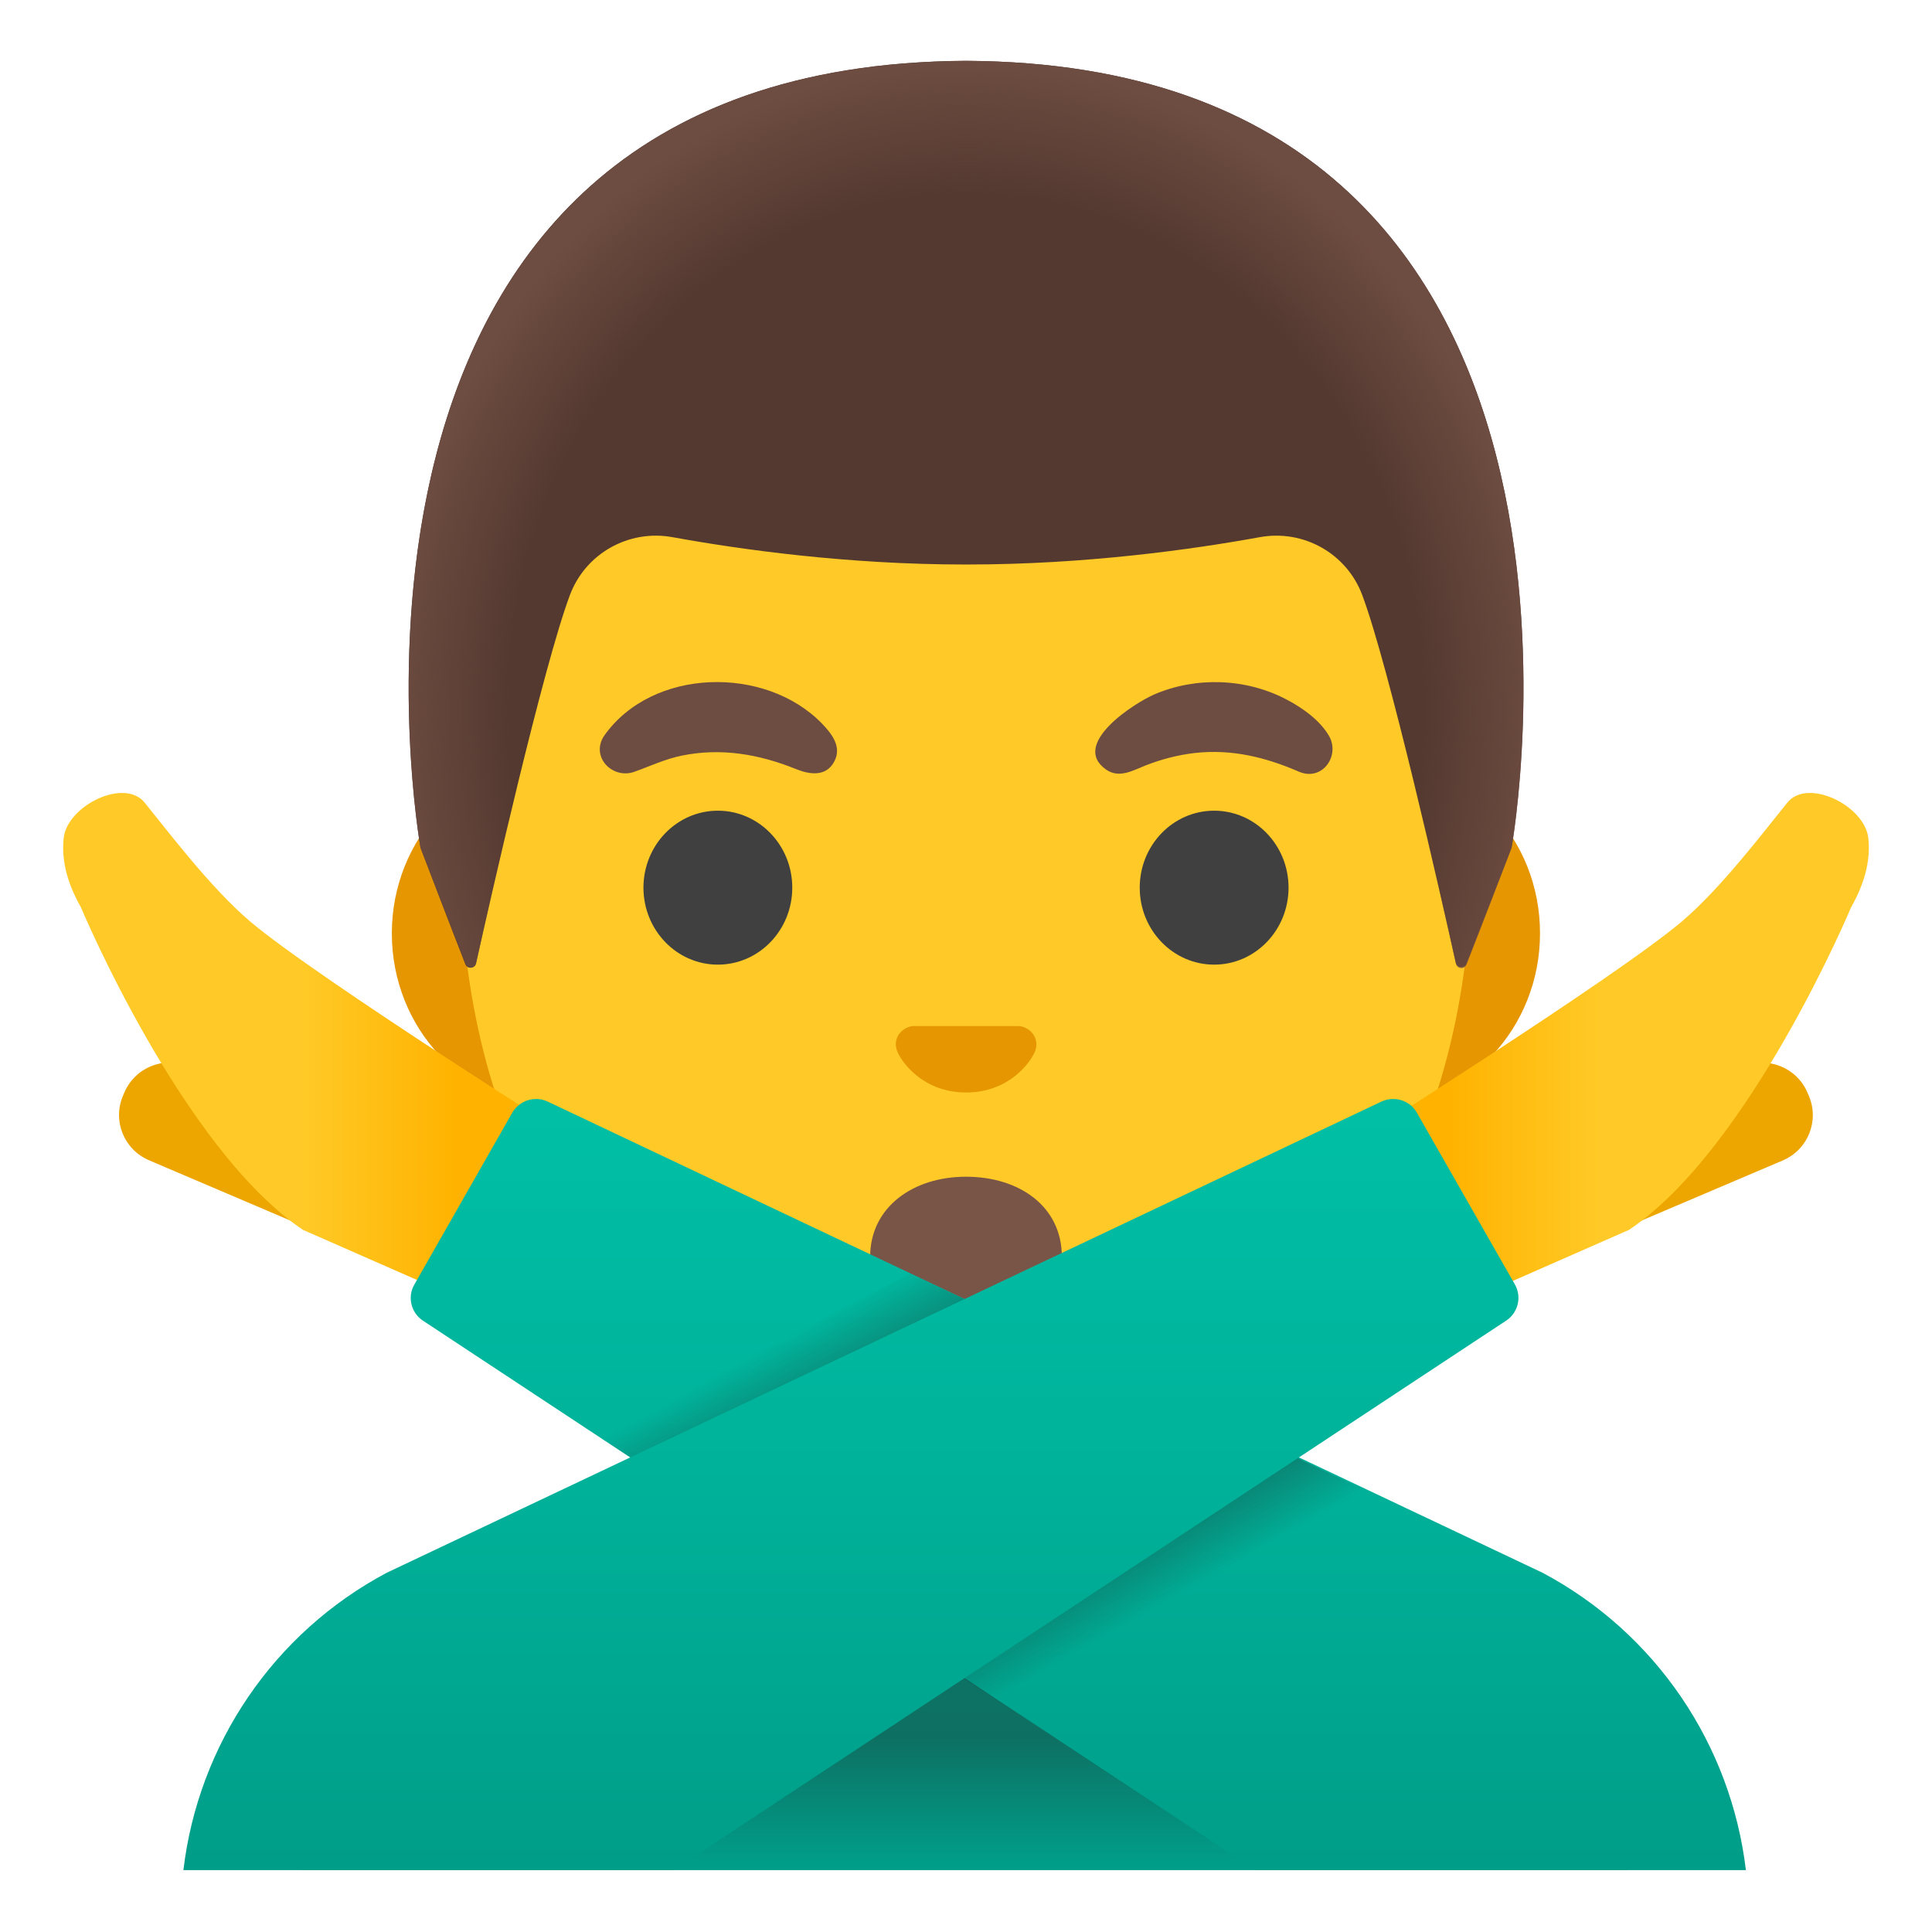 <svg enable-background="new 0 0 128 128" viewBox="0 0 128 128" xmlns="http://www.w3.org/2000/svg"><path d="m91.33 50.43h-54.66c-5.89 0-10.71 5.14-10.71 11.41 0 6.28 4.82 11.41 10.71 11.41h54.65c5.89 0 10.71-5.14 10.71-11.41 0.01-6.27-4.81-11.41-10.7-11.41z" fill="#E59600"/><path d="m64 11.07c-17.4 0-33.52 18.61-33.52 45.39 0 1.59 0.06 3.13 0.18 4.63v0.01c0.31 4.05 1.03 7.74 2.09 11.09 0.16 0.51 0.33 1.01 0.51 1.5v0.01c0.11 0.31 0.22 0.61 0.34 0.9 0.09 0.24 0.18 0.48 0.28 0.71 0.14 0.35 0.29 0.7 0.44 1.04 0.25 0.57 0.51 1.12 0.78 1.65 0 0.02 0.01 0.04 0.02 0.05 0.17 0.33 0.34 0.66 0.51 0.98s0.35 0.64 0.53 0.95c2.85 4.93 6.61 8.74 10.88 11.42 0.88 0.56 1.78 1.07 2.7 1.52 0.58 0.3 1.18 0.58 1.77 0.83 0.64 0.27 1.29 0.52 1.94 0.74 0.29 0.11 0.57 0.2 0.86 0.29 0.19 0.06 0.38 0.12 0.56 0.17 0.02 0.01 0.04 0.01 0.05 0.01 0.13 0.05 0.26 0.08 0.39 0.11 0.2 0.07 0.4 0.12 0.6 0.16 0.14 0.05 0.27 0.08 0.4 0.11 0.2 0.05 0.4 0.1 0.6 0.13 2.33 0.54 4.71 0.8 7.09 0.8s4.76-0.26 7.08-0.8c0.2-0.03 0.4-0.08 0.61-0.13 0.12-0.03 0.25-0.06 0.38-0.1 0.2-0.05 0.41-0.1 0.62-0.17 0.11-0.02 0.23-0.05 0.35-0.1 0.01 0.01 0.03 0 0.05-0.01 0.2-0.05 0.4-0.11 0.6-0.18 0.29-0.09 0.57-0.18 0.86-0.29 0.65-0.22 1.3-0.47 1.95-0.75 0.57-0.24 1.14-0.5 1.7-0.78 0.02-0.01 0.04-0.02 0.06-0.04 5.42-2.7 10.21-7.06 13.66-13.08 0.18-0.31 0.35-0.63 0.52-0.95 0.16-0.29 0.31-0.59 0.46-0.89 0.02-0.03 0.04-0.06 0.05-0.1 0.26-0.5 0.5-1.02 0.73-1.55 0.13-0.3 0.27-0.61 0.39-0.92 0.12-0.27 0.23-0.55 0.33-0.83 0.1-0.25 0.19-0.5 0.28-0.75 0.19-0.49 0.36-1 0.52-1.51 1.09-3.39 1.83-7.15 2.15-11.28v-0.01c0.11-1.49 0.17-3.01 0.17-4.59 0-26.78-16.12-45.39-33.52-45.39z" fill="#FFCA28"/><g fill="#404040"><ellipse cx="47.56" cy="58.81" rx="4.93" ry="5.1"/><ellipse cx="80.44" cy="58.81" rx="4.93" ry="5.1"/></g><path d="m67.86 68.06c-0.11-0.04-0.21-0.07-0.32-0.08h-7.07c-0.11 0.01-0.22 0.04-0.32 0.08-0.64 0.26-0.99 0.92-0.69 1.63s1.71 2.69 4.55 2.69 4.25-1.99 4.55-2.69c0.29-0.71-0.06-1.37-0.7-1.63z" fill="#E59600"/><path d="m70.35 83.26c0 3.18-2.84 3.85-6.35 3.85s-6.35-0.73-6.35-3.85c0-3.28 2.84-5.3 6.35-5.3s6.35 1.95 6.35 5.3z" fill="#795548"/><radialGradient id="j" cx="99.728" cy="45.949" r="23.419" gradientTransform="matrix(1 0 0 .491 -21.236 59.48)" gradientUnits="userSpaceOnUse"><stop stop-color="#6D4C41" stop-opacity="0" offset=".728"/><stop stop-color="#6D4C41" offset="1"/></radialGradient><path d="m63.9 95.69v-9.44l28.57-2.26 2.6 3.2s-6.15 8.51-22.23 8.51l-8.94-0.01z" fill="url(#j)"/><radialGradient id="i" cx="49.349" cy="45.949" r="23.419" gradientTransform="matrix(-1 0 0 .491 98.698 59.48)" gradientUnits="userSpaceOnUse"><stop stop-color="#6D4C41" stop-opacity="0" offset=".728"/><stop stop-color="#6D4C41" offset="1"/></radialGradient><path d="m63.94 95.69v-9.44l-28.57-2.26-2.6 3.2s6.15 8.51 22.23 8.51l8.94-0.01z" fill="url(#i)"/><linearGradient id="b" x1="63.909" x2="63.909" y1="54.156" y2="4.754" gradientTransform="matrix(1 0 0 -1 0 128)" gradientUnits="userSpaceOnUse"><stop stop-color="#00BFA5" offset="0"/><stop stop-color="#00B29A" offset=".47"/><stop stop-color="#009E89" offset="1"/></linearGradient><path d="m107.81 123.9c0-17.64-21.88-26.59-43.9-26.56-21.88 0.03-43.9 7.88-43.9 26.56h87.8z" fill="url(#b)"/><g opacity=".4"><linearGradient id="h" x1="64.01" x2="64.01" y1="15.844" y2="4.57" gradientTransform="matrix(1 0 0 -1 0 128)" gradientUnits="userSpaceOnUse"><stop stop-color="#212121" offset=".265"/><stop stop-color="#212121" stop-opacity="0" offset="1"/></linearGradient><path d="m107.91 123.42c-1.1-14.08-21.88-24-43.9-23.97-21.88 0.03-40.67 7.89-43.9 23.97h87.8z" fill="url(#h)"/></g><path d="m21.76 81.94-11.89-5.07c-1.66-0.71-2.43-2.62-1.72-4.28l0.09-0.21c0.71-1.66 2.62-2.43 4.28-1.72l11.89 5.06c1.66 0.71-0.99 6.92-2.65 6.22z" fill="#EDA600"/><linearGradient id="f" x1="210.65" x2="236.67" y1="58.579" y2="58.579" gradientTransform="matrix(1 0 0 -1 -206.48 128)" gradientUnits="userSpaceOnUse"><stop stop-color="#FFCA28" offset=".6"/><stop stop-color="#FFB300" offset="1"/></linearGradient><path d="m38.99 76.13s-18.03-11.35-22.44-15.1c-2.61-2.22-5.48-6.03-6.97-7.86-1.35-1.66-5.13 0.22-5.36 2.35-0.14 1.25 0.11 2.78 1.14 4.59 0 0 6.69 15.98 14.71 21.37l10.97 4.82 7.95-10.17z" fill="url(#f)"/><linearGradient id="d" x1="71.444" x2="71.444" y1="54.156" y2="4.754" gradientTransform="matrix(1 0 0 -1 0 128)" gradientUnits="userSpaceOnUse"><stop stop-color="#00BFA5" offset="0"/><stop stop-color="#00B29A" offset=".47"/><stop stop-color="#009E89" offset="1"/></linearGradient><path d="m102.2 104.2-65.94-31.23c-0.24-0.11-0.5-0.16-0.75-0.16-0.62 0-1.22 0.32-1.56 0.89l-6.49 11.39c-0.49 0.83-0.23 1.9 0.58 2.42l55.15 36.39h32.48c-0.99-8.32-5.97-15.71-13.47-19.7z" fill="url(#d)"/><linearGradient id="a" x1="58.604" x2="72.144" y1="43.136" y2="18.959" gradientTransform="matrix(1 0 0 -1 0 128)" gradientUnits="userSpaceOnUse"><stop stop-color="#212121" stop-opacity="0" offset="0"/><stop stop-color="#212121" offset=".504"/><stop stop-color="#212121" stop-opacity="0" offset="1"/></linearGradient><polygon points="91.37 99.18 68.85 114.53 39.6 95.12 60.31 84.37" fill="url(#a)"/><path d="m106.23 81.94 11.89-5.06c1.66-0.71 2.43-2.62 1.72-4.28l-0.09-0.21c-0.71-1.66-2.62-2.43-4.28-1.72l-11.89 5.06c-1.65 0.7 0.99 6.91 2.65 6.21z" fill="#EDA600"/><linearGradient id="e" x1="460.33" x2="485.74" y1="58.579" y2="58.579" gradientTransform="matrix(-1 0 0 -1 581.82 128)" gradientUnits="userSpaceOnUse"><stop stop-color="#FFCA28" offset=".6"/><stop stop-color="#FFB300" offset="1"/></linearGradient><path d="m89.01 76.13s18.03-11.35 22.44-15.1c2.61-2.22 5.48-6.03 6.97-7.86 1.35-1.66 5.13 0.22 5.36 2.35 0.14 1.25-0.11 2.78-1.14 4.59 0 0-6.69 15.98-14.71 21.37l-10.97 4.82-7.95-10.17z" fill="url(#e)"/><linearGradient id="c" x1="56.376" x2="56.376" y1="54.156" y2="4.754" gradientTransform="matrix(1 0 0 -1 0 128)" gradientUnits="userSpaceOnUse"><stop stop-color="#00BFA5" offset="0"/><stop stop-color="#00B29A" offset=".47"/><stop stop-color="#009E89" offset="1"/></linearGradient><path d="m100.36 85.09-6.5-11.39c-0.33-0.57-0.93-0.89-1.56-0.89-0.25 0-0.51 0.05-0.75 0.16l-65.93 31.23c-7.5 3.99-12.48 11.38-13.47 19.7h32.48l55.15-36.4c0.8-0.52 1.06-1.58 0.58-2.41z" fill="url(#c)"/><path d="m64.02 4.03h-0.02s-0.01 0-0.02 0c-45.43 0.24-36.12 52.14-36.12 52.14s2.04 5.35 2.97 7.71c0.13 0.34 0.63 0.3 0.71-0.05 0.96-4.34 4.46-19.73 6.22-24.41 1.04-2.76 3.9-4.36 6.8-3.83 4.45 0.81 11.55 1.81 19.37 1.81h0.08s0.06 0 0.08 0c7.82 0 14.92-1 19.37-1.81 2.9-0.53 5.76 1.08 6.79 3.83 1.75 4.66 5.22 19.96 6.2 24.36 0.08 0.36 0.58 0.39 0.71 0.05l2.98-7.67c0.01 0.01 9.32-51.89-36.12-52.13z" fill="#543930"/><radialGradient id="g" cx="64.008" cy="80.901" r="38.092" gradientTransform="matrix(1 0 0 -1.128 0 138.37)" gradientUnits="userSpaceOnUse"><stop stop-color="#6D4C41" stop-opacity="0" offset=".794"/><stop stop-color="#6D4C41" offset="1"/></radialGradient><path d="m100.15 56.17s9.31-51.9-36.13-52.14h-0.02-0.02c-0.71 0-1.4 0.02-2.08 0.05-1.34 0.06-2.65 0.16-3.9 0.31h-0.04c-0.09 0.01-0.17 0.03-0.26 0.04-38.25 4.81-29.84 51.74-29.84 51.74l2.98 7.68c0.13 0.34 0.62 0.31 0.7-0.05 0.98-4.39 4.46-19.71 6.22-24.37 1.04-2.76 3.9-4.36 6.8-3.83 4.45 0.81 11.55 1.81 19.37 1.81h0.08s0.06 0 0.08 0c7.82 0 14.92-1 19.37-1.81 2.9-0.53 5.76 1.08 6.79 3.83 1.76 4.68 5.25 20.1 6.21 24.42 0.08 0.36 0.57 0.39 0.7 0.05 0.94-2.36 2.99-7.73 2.99-7.73z" fill="url(#g)"/><g fill="#6D4C41"><path d="m40.03 48.74c3.18-4.51 10.66-4.66 14.41-0.82 0.65 0.67 1.34 1.53 0.85 2.5-0.54 1.07-1.65 0.9-2.56 0.53-2.43-0.98-4.94-1.42-7.55-0.89-1.13 0.23-2.1 0.7-3.17 1.08-1.45 0.5-2.91-1.01-1.98-2.4z"/><path d="m86.09 51.14c-2.23-0.97-4.49-1.53-6.95-1.25-1.12 0.13-2.22 0.42-3.26 0.83-0.83 0.33-1.72 0.86-2.58 0.28-2.45-1.69 1.89-4.44 3.17-4.99 2.76-1.19 6.05-1.08 8.72 0.31 1.06 0.55 2.21 1.35 2.84 2.4 0.79 1.31-0.39 3.05-1.94 2.42z"/></g></svg>
